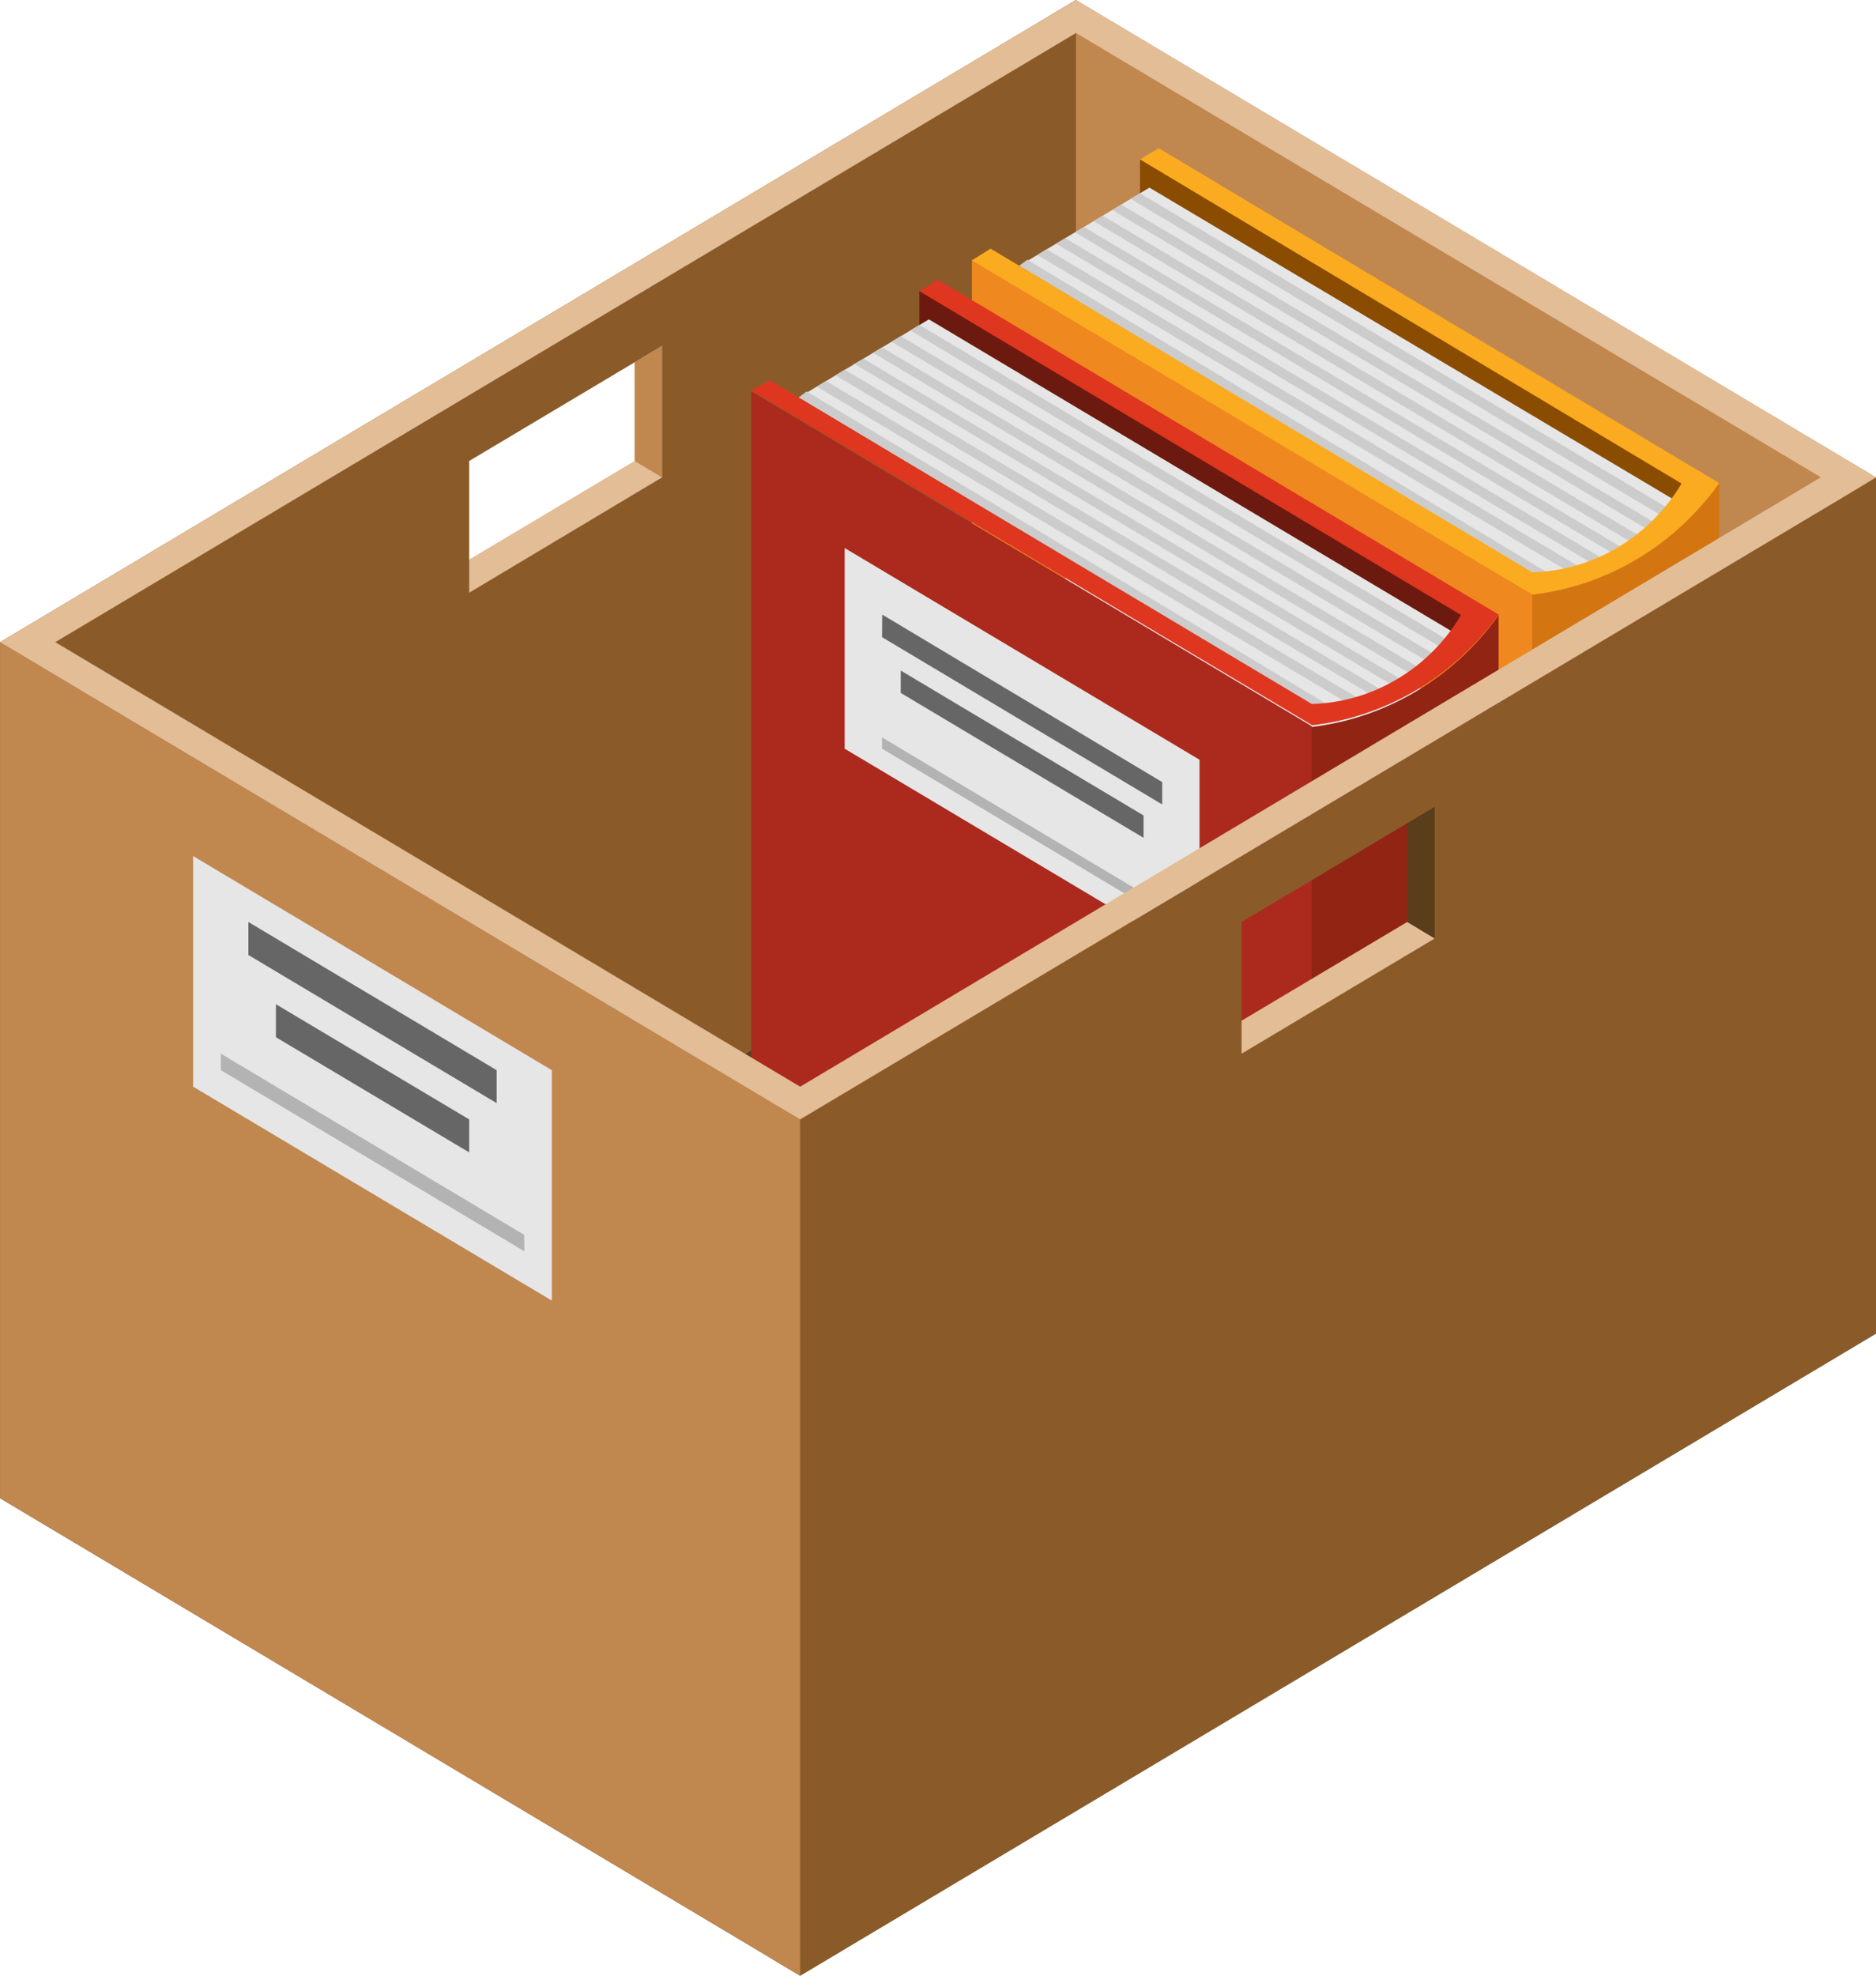<?xml version="1.0" encoding="UTF-8"?> <svg xmlns="http://www.w3.org/2000/svg" width="38" height="40" viewBox="0 0 38 40" fill="none"><g clip-path="url(#clip0_137_31748)"><path d="M38.001 26.999L21.794 17.332L0.001 30.333L16.208 40L38.001 26.999Z" fill="#5A3D1B"></path><path d="M21.794 0L21.238 0.334V17.666L21.794 17.332L38.001 26.999V9.667L21.794 0Z" fill="#C0874F"></path><path d="M13.415 7.001L13.972 6.667V9.333L13.415 9.667L12.854 10.001V7.335L13.415 7.001Z" fill="#C0874F"></path><path d="M9.504 11.999L8.942 11.665L9.499 11.332L12.854 9.333L13.415 9.667V10.334L10.06 12.333L9.504 11.999Z" fill="#E2BD96"></path><path d="M0.001 30.333L21.795 17.332V0L0.001 13.001V30.333ZM9.504 12V9.333L13.415 7.001V9.663L9.504 12Z" fill="#8A5B29"></path><path d="M34.825 9.781V27.39C34.377 28.015 33.81 28.537 33.158 28.926C32.507 29.314 31.785 29.56 31.037 29.647L30.654 29.375V11.806L31.033 12.03C31.777 11.943 32.495 11.699 33.144 11.312C33.793 10.927 34.358 10.407 34.804 9.786L34.825 9.781Z" fill="#D37511"></path><path d="M31.038 29.648L19.686 22.875V5.258L31.038 12.039V29.648Z" fill="#EF881F"></path><path d="M28.767 12.716V16.778L21.577 12.492V8.429L28.767 12.716Z" fill="#E6E6E6"></path><path d="M28.01 13.168V13.62L22.334 10.234L22.338 9.781L28.01 13.168Z" fill="#666666"></path><path d="M27.632 13.844V14.297L22.713 11.363V10.91L27.632 13.844Z" fill="#666666"></path><path d="M28.01 15.65V15.878L22.334 12.492V12.268L28.01 15.65Z" fill="#B3B3B3"></path><path d="M34.069 9.782V10.01L33.691 10.687L32.556 11.363L31.421 11.587H31.038H30.66L23.092 7.072V6.839V3.229L23.47 3.237L34.069 9.558V9.782Z" fill="#8A4C01"></path><path d="M33.882 10.102L23.283 3.799L20.647 5.38L31.233 11.696C31.755 11.624 32.258 11.446 32.712 11.173C33.167 10.899 33.565 10.535 33.882 10.102Z" fill="#E6E6E6"></path><path d="M23.09 3.913L34.068 10.457L33.877 10.572L22.903 4.027L23.09 3.913Z" fill="#CCCCCC"></path><path d="M22.713 4.142L33.69 10.686L33.499 10.796L22.53 4.251L22.713 4.142Z" fill="#CCCCCC"></path><path d="M22.334 4.366L33.311 10.911L33.12 11.025L22.151 4.476L22.334 4.366Z" fill="#CCCCCC"></path><path d="M21.956 4.594L32.933 11.134L32.742 11.248L21.777 4.704L21.956 4.594Z" fill="#CCCCCC"></path><path d="M21.578 4.822L32.556 11.362L32.364 11.476L21.391 4.932L21.578 4.822Z" fill="#CCCCCC"></path><path d="M21.2 5.047L32.177 11.587L31.986 11.701L21.012 5.161L21.2 5.047Z" fill="#CCCCCC"></path><path d="M20.809 5.258L31.714 11.815L31.574 11.947L20.647 5.381L20.809 5.258Z" fill="#CCCCCC"></path><path d="M20.065 5.034L31.038 11.587C31.646 11.57 32.241 11.396 32.769 11.083C33.297 10.769 33.741 10.325 34.061 9.79L23.092 3.228L23.47 3L34.826 9.782C34.379 10.407 33.812 10.931 33.16 11.319C32.508 11.708 31.786 11.953 31.038 12.039L19.686 5.271L20.065 5.034Z" fill="#FBAB20"></path><path d="M30.356 12.443V30.056C29.909 30.677 29.343 31.196 28.693 31.581C28.044 31.968 27.325 32.212 26.581 32.301L26.19 32.063V14.495L26.564 14.719C27.308 14.632 28.027 14.388 28.677 14.003C29.326 13.618 29.892 13.099 30.339 12.479L30.356 12.443Z" fill="#922414"></path><path d="M26.568 32.314L15.217 25.541V7.924L26.568 14.701V32.314Z" fill="#AB291D"></path><path d="M24.298 15.382V19.444L17.109 15.158V11.095L24.298 15.382Z" fill="#E6E6E6"></path><path d="M23.541 15.834V16.287L17.866 12.9L17.87 12.443L23.541 15.834Z" fill="#666666"></path><path d="M23.164 16.51V16.963L18.245 14.029V13.576L23.164 16.51Z" fill="#666666"></path><path d="M23.541 18.315V18.544L17.866 15.157V14.929L23.541 18.315Z" fill="#B3B3B3"></path><path d="M29.601 12.448V12.672L29.223 13.348L28.087 14.029L26.948 14.253H26.57H26.191L18.623 9.738V9.505V5.895L19.002 5.903L29.601 12.219V12.448Z" fill="#6C1A0F"></path><path d="M29.414 12.786L18.815 6.466L16.179 8.047L26.786 14.363C27.836 14.22 28.789 13.653 29.435 12.786H29.414Z" fill="#E6E6E6"></path><path d="M18.623 6.579L29.601 13.123L29.409 13.238L18.436 6.689L18.623 6.579Z" fill="#CCCCCC"></path><path d="M18.244 6.804L29.221 13.348L29.03 13.462L18.061 6.918L18.244 6.804Z" fill="#CCCCCC"></path><path d="M17.866 7.032L28.844 13.577L28.652 13.691L17.684 7.142L17.866 7.032Z" fill="#CCCCCC"></path><path d="M17.488 7.261L28.461 13.801L28.274 13.915L17.305 7.366L17.488 7.261Z" fill="#CCCCCC"></path><path d="M17.11 7.484L28.087 14.029L27.896 14.139L16.923 7.599L17.11 7.484Z" fill="#CCCCCC"></path><path d="M16.731 7.713L27.708 14.253L27.517 14.367L16.544 7.827L16.731 7.713Z" fill="#CCCCCC"></path><path d="M16.34 7.924L27.245 14.477L27.105 14.613L16.179 8.047L16.34 7.924Z" fill="#CCCCCC"></path><path d="M15.595 7.7L26.572 14.253C27.181 14.236 27.776 14.062 28.304 13.747C28.832 13.433 29.276 12.988 29.595 12.452L18.622 5.894L19 5.666L30.356 12.443C29.909 13.064 29.343 13.583 28.694 13.968C28.044 14.353 27.325 14.597 26.581 14.683L15.217 7.906L15.595 7.7Z" fill="#DE361F"></path><path d="M29.06 16.335L29.621 16.001V18.667L29.06 19.001L28.503 19.335V16.669L29.06 16.335Z" fill="#5A3D1B"></path><path d="M25.148 21.333L24.591 20.999L25.148 20.666L28.503 18.667L29.06 19.001V19.664L25.709 21.667L25.148 21.333Z" fill="#E2BD96"></path><path d="M15.647 39.666L16.208 40L38.002 26.999V9.663L16.208 22.664L15.652 22.335L15.647 39.666ZM25.149 21.333V18.667L29.061 16.335V19.001L25.149 21.333Z" fill="#8A5B29"></path><path d="M16.208 22.664L0.001 13.001V30.333L16.208 40V22.664Z" fill="#C0874F"></path><path d="M0.001 13.001L15.651 22.334L16.208 22.664L37.444 10.001L38.002 9.663L21.795 0L0.001 13.001ZM1.12 13.001L21.795 0.668L36.883 9.663L16.208 22.001L1.12 13.001Z" fill="#E2BD96"></path><path d="M11.178 21.667V26.332L3.912 22.001V17.332L11.178 21.667Z" fill="#E6E6E6"></path><path d="M10.06 21.667V22.334L5.031 19.335V18.667L10.06 21.667Z" fill="#666666"></path><path d="M9.504 22.664V23.332L5.589 21V20.332L9.504 22.664Z" fill="#666666"></path><path d="M10.617 25L10.622 25.334L4.474 21.667V21.333L10.617 25Z" fill="#B3B3B3"></path></g><defs><clipPath id="clip0_137_31748"><rect width="38" height="40" fill="white"></rect></clipPath></defs></svg> 